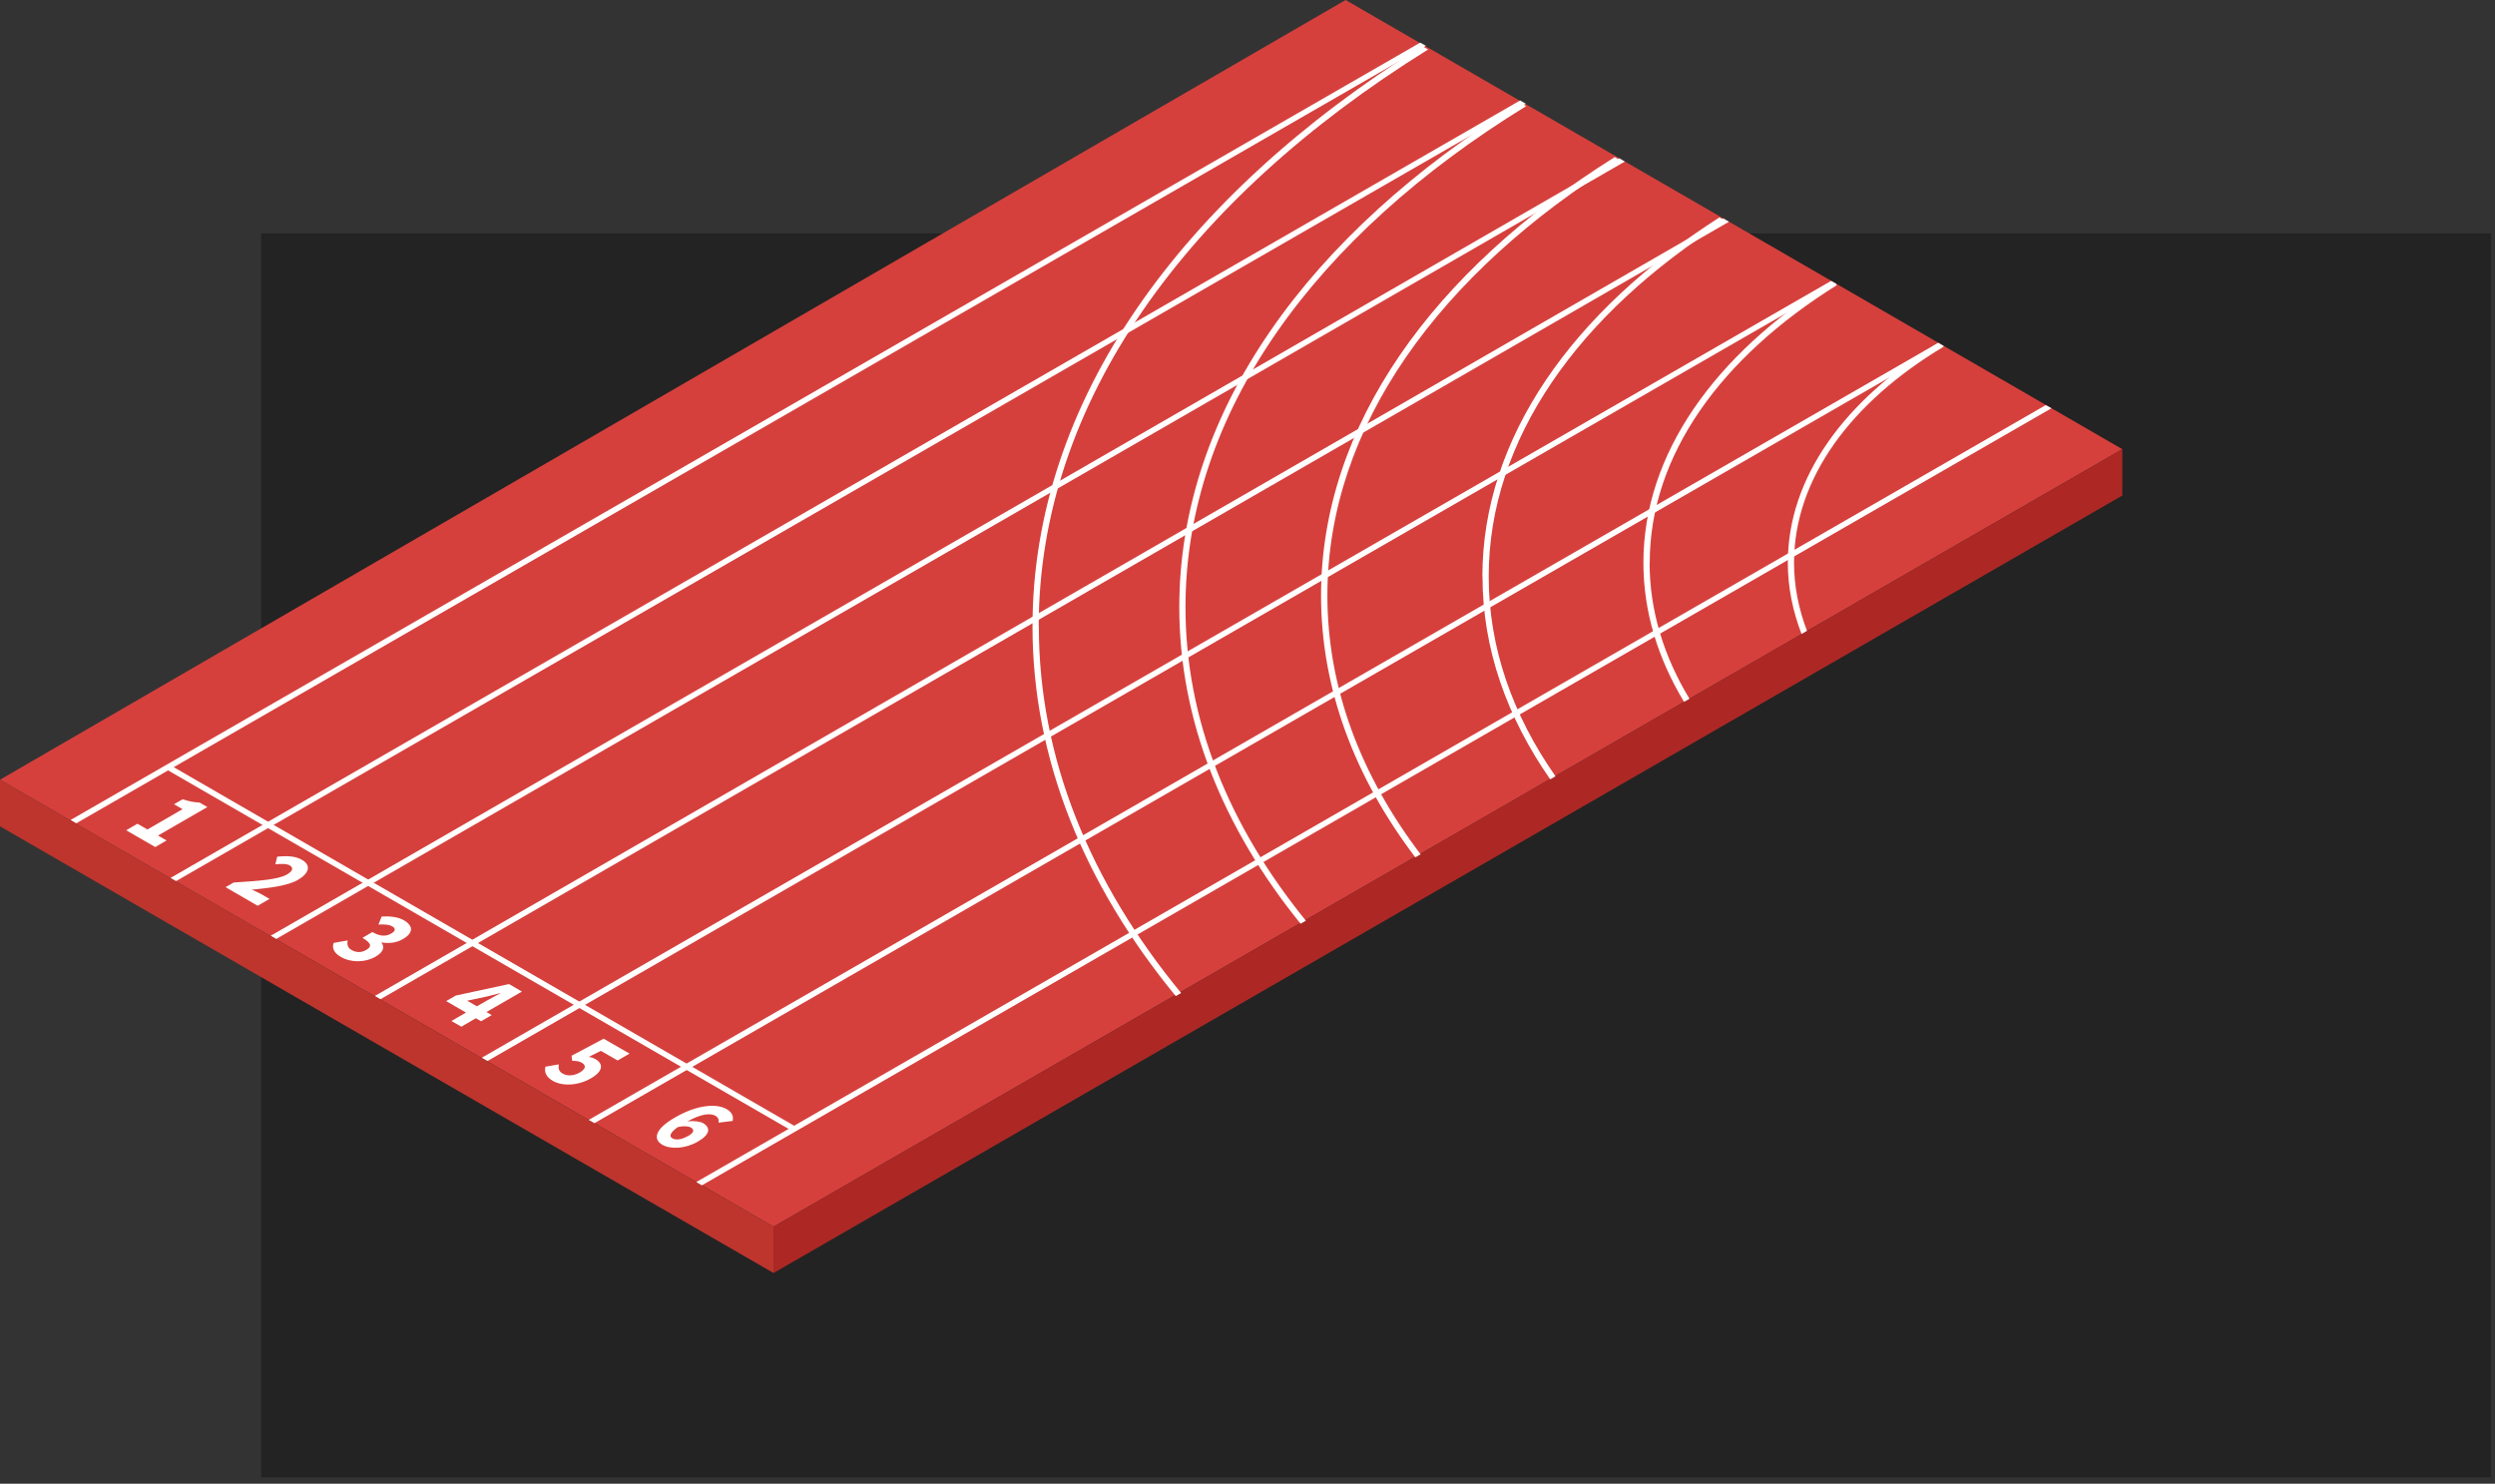 <?xml version="1.0" encoding="utf-8"?>
<svg xmlns="http://www.w3.org/2000/svg" fill="none" height="100%" overflow="visible" preserveAspectRatio="none" style="display: block;" viewBox="0 0 301 179" width="100%">
<rect x="0" y="0" width="301" height="179" fill="#333333" stroke="none"/>
<g id="Group 1321314306">
<rect fill="#1A1A1A" fill-opacity="0.6" height="150.074" id="Rectangle 3463444" width="269" x="31.5" y="28.158"/>
<g id="Group">
<g id="Group_2">
<path d="M0 94.068L93.32 147.99L256.04 54.192L162.338 0L0 94.068Z" fill="#D6403C" id="Vector"/>
<path d="M93.319 147.99V153.579L256.039 59.782V54.192L93.319 147.99Z" fill="#AD2825" id="Vector_2"/>
<path d="M0 94.068V99.69L93.32 153.579V147.99L0 94.068Z" fill="#BE352D" id="Vector_3"/>
</g>
<g id="Group_3">
<path d="M95.596 136.46L20.049 92.81L20.574 92.332L96.265 136.078L95.596 136.46Z" fill="white" id="Vector_4"/>
<path d="M21.243 106.298L20.574 105.916L183.39 12.119L184.075 12.517L21.243 106.298Z" fill="white" id="Vector_5"/>
<path d="M33.33 113.274L32.661 112.891L195.35 19.094L196.018 19.492L33.33 113.274Z" fill="white" id="Vector_6"/>
<path d="M9.204 99.323L8.519 98.925L171.335 5.144L172.019 5.526L9.204 99.323Z" fill="white" id="Vector_7"/>
<path d="M45.896 120.551L45.227 120.153L207.899 26.355L208.584 26.754L45.896 120.551Z" fill="white" id="Vector_8"/>
<path d="M58.81 128.004L58.125 127.606L220.909 33.888L221.578 34.27L58.81 128.004Z" fill="white" id="Vector_9"/>
<path d="M71.709 135.505L71.024 135.107L233.84 41.357L234.509 41.755L71.709 135.505Z" fill="white" id="Vector_10"/>
<path d="M84.672 143.005L84.003 142.607L246.803 48.873L247.488 49.255L84.672 143.005Z" fill="white" id="Vector_11"/>
<g id="Group_4">
<path d="M16.594 99.387L17.788 100.072L22.024 97.619L20.989 97.03L22.04 96.425C22.788 96.68 23.378 96.791 24.078 96.823L25.018 97.365L19.062 100.804L20.097 101.394L18.728 102.19L15.224 100.167L16.594 99.371V99.387Z" fill="white" id="Vector_12"/>
<path d="M28.154 106.474C31.323 106.267 33.569 106.107 34.62 105.502C35.336 105.088 35.432 104.69 34.954 104.403C34.556 104.18 33.887 104.212 33.218 104.276L33.441 103.352C34.763 103.225 35.67 103.289 36.451 103.75C37.534 104.372 37.343 105.327 35.941 106.155C34.699 106.872 32.517 107.127 30.384 107.334C30.702 107.461 31.132 107.668 31.403 107.811L32.517 108.448L31.084 109.276L27.214 107.031L28.186 106.474H28.154Z" fill="white" id="Vector_13"/>
<path d="M41.946 113.496C41.85 113.926 41.946 114.356 42.408 114.611C42.949 114.93 43.618 114.946 44.16 114.611C44.812 114.245 44.924 113.847 43.73 113.146L44.924 112.445C45.911 113.019 46.612 112.971 47.201 112.62C47.711 112.334 47.774 112.015 47.328 111.761C46.93 111.538 46.405 111.506 45.656 111.538L46.054 110.566C47.137 110.518 48.045 110.63 48.73 111.028C49.861 111.681 49.908 112.541 48.618 113.289C47.854 113.735 46.994 113.847 46.071 113.703L46.023 113.735C46.421 114.245 46.278 114.85 45.322 115.407C43.953 116.188 42.248 116.108 41.134 115.455C40.242 114.946 40.035 114.34 40.258 113.751L41.914 113.464L41.946 113.496Z" fill="white" id="Vector_14"/>
<path d="M58.047 123.211L57.41 122.844L55.658 123.863L54.463 123.179L56.215 122.159L53.826 120.774L54.989 120.105L61.407 118.72L62.967 119.627L58.684 122.096L59.321 122.462L58.031 123.211H58.047ZM57.521 121.411L58.715 120.726C59.193 120.456 59.926 120.073 60.403 119.803H60.371C59.83 119.93 59.257 120.089 58.684 120.233L56.358 120.726L57.521 121.395V121.411Z" fill="white" id="Vector_15"/>
<path d="M67.411 128.418C67.331 128.848 67.411 129.262 67.873 129.517C68.43 129.835 69.194 129.819 69.943 129.389C70.675 128.959 70.723 128.529 70.214 128.227C69.895 128.036 69.64 128.004 69.035 127.972L68.956 127.367L72.825 125.313L75.947 127.112L74.513 127.94L72.491 126.778L71.026 127.51C71.36 127.558 71.583 127.638 71.822 127.765C72.762 128.306 72.857 129.182 71.296 130.09C69.672 131.03 67.793 131.03 66.71 130.409C65.802 129.883 65.659 129.278 65.802 128.689L67.443 128.402L67.411 128.418Z" fill="white" id="Vector_16"/>
<path d="M86.678 135.425C86.757 135.154 86.662 134.82 86.343 134.629C85.738 134.278 84.671 134.326 82.919 135.298C83.684 135.186 84.448 135.298 84.799 135.489C85.738 136.03 85.722 136.842 84.177 137.734C82.649 138.61 80.881 138.674 79.894 138.1C78.827 137.479 78.874 136.285 81.454 134.804C84.193 133.227 86.487 133.132 87.649 133.801C88.382 134.215 88.509 134.756 88.382 135.234L86.694 135.441L86.678 135.425ZM82.999 137.065C83.779 136.619 83.763 136.269 83.349 136.03C83.079 135.871 82.569 135.807 81.789 135.966C80.738 136.699 80.738 137.129 81.12 137.336C81.502 137.559 82.171 137.527 82.999 137.049V137.065Z" fill="white" id="Vector_17"/>
</g>
<g id="Group_5">
<path d="M125.311 75.579C125.311 48.571 143.226 24.031 172.289 5.972L171.573 5.558C142.478 23.744 124.562 48.428 124.562 75.579C124.562 91.568 130.789 106.713 141.841 120.169L142.494 119.803C131.506 106.458 125.327 91.457 125.327 75.595L125.311 75.579Z" fill="white" id="Vector_18"/>
<path d="M142.27 73.238C142.27 86.934 147.541 99.897 156.905 111.442L157.542 111.076C148.241 99.642 143.018 86.806 143.018 73.254C143.018 49.765 158.704 28.426 184.12 12.803L183.404 12.389C157.956 28.155 142.27 49.622 142.27 73.27V73.238Z" fill="white" id="Vector_19"/>
<path d="M160.138 71.853C160.138 51.501 173.626 32.996 195.523 19.365L194.806 18.951C172.878 32.71 159.373 51.342 159.373 71.853C159.373 83.112 163.434 93.797 170.744 103.432L171.381 103.066C164.151 93.543 160.138 82.969 160.138 71.853Z" fill="white" id="Vector_20"/>
<path d="M178.851 69.56C178.851 78.223 181.765 86.488 187.02 94.02L187.657 93.654C182.466 86.233 179.599 78.096 179.599 69.56C179.599 52.966 190.46 37.853 208.152 26.642L207.436 26.228C189.711 37.567 178.835 52.823 178.835 69.56H178.851Z" fill="white" id="Vector_21"/>
<path d="M199.026 67.888C199.026 54.909 207.641 43.109 221.608 34.398L220.891 33.984C206.893 42.806 198.262 54.75 198.262 67.888C198.262 73.78 199.998 79.433 203.167 84.673L203.82 84.306C200.714 79.178 199.01 73.653 199.01 67.888H199.026Z" fill="white" id="Vector_22"/>
<path d="M215.686 67.888C215.686 70.85 216.275 73.716 217.342 76.487L217.995 76.105C216.992 73.461 216.434 70.706 216.434 67.888C216.434 57.728 223.33 48.507 234.493 41.819L233.776 41.405C222.597 48.221 215.686 57.568 215.686 67.888Z" fill="white" id="Vector_23"/>
</g>
</g>
</g>
</g>
</svg>